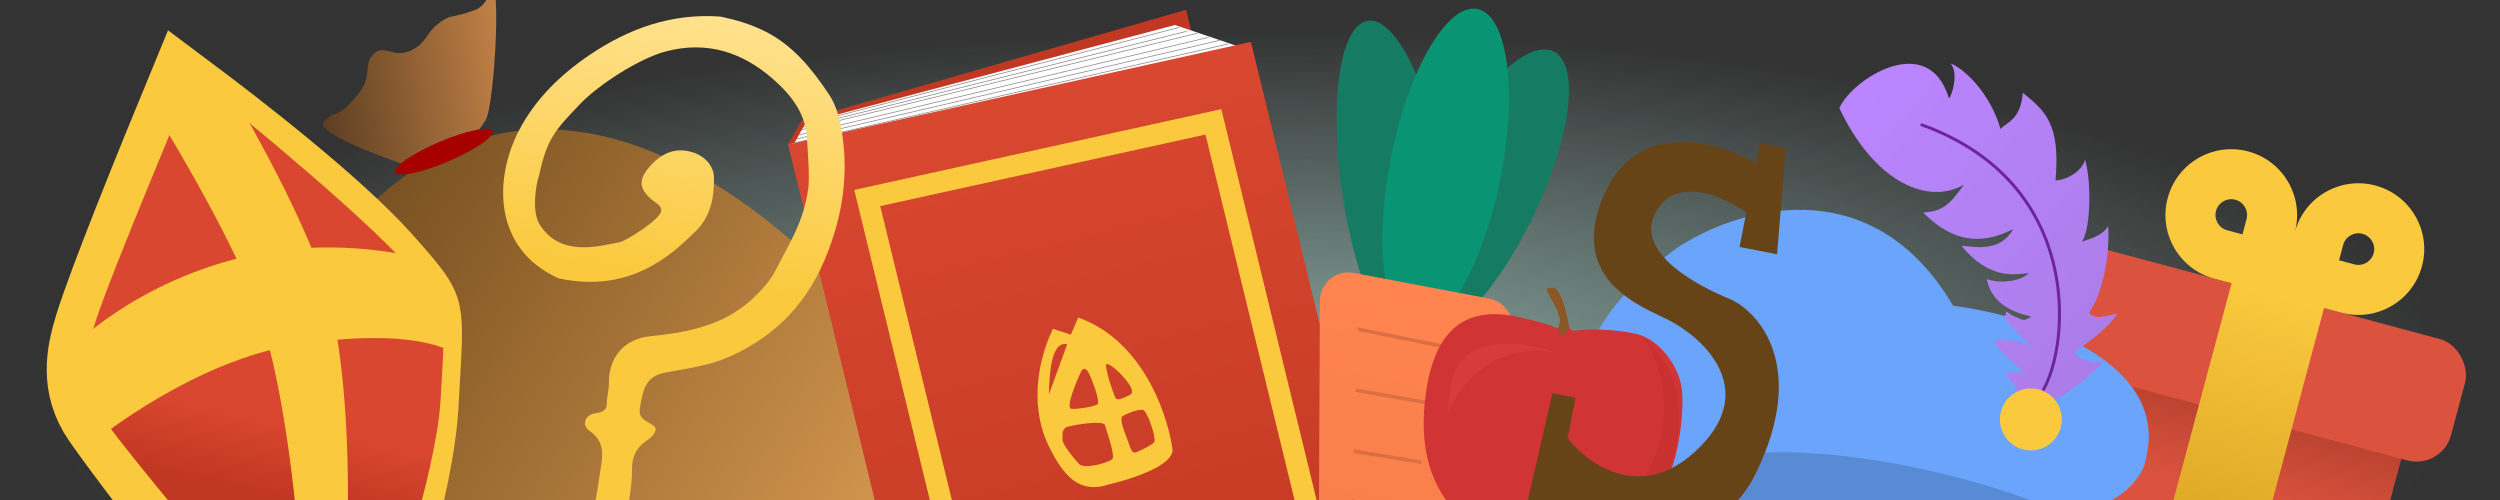 <svg width="350" height="70" viewBox="0 0 350 70" fill="none" xmlns="http://www.w3.org/2000/svg">
<rect x="0" y="0" width="350" height="70" fill="#333333" stroke="none"/>
<g clip-path="url(#clip0_216_10708)">
<rect x="6" y="4" width="338" height="100" fill="url(#paint0_radial_216_10708)"/>
<path d="M134.336 91.533L32.004 146.467C17.702 127.935 18.166 102.184 29.894 67.589C52.941 -0.396 93.294 10.092 125.322 48.673C126.036 49.533 147.716 70.415 134.336 91.533Z" fill="url(#paint1_linear_216_10708)"/>
<path d="M45.364 17.015C43.604 18.86 58.279 23.612 58.279 23.612C58.921 24.018 63.956 23.173 67.979 16.823C69.329 14.693 70.4 -6.998 68.262 -0.439C67.944 0.538 67.091 1.186 66.502 1.405C62.975 2.717 63.153 1.817 61.114 3.518C59.602 4.78 59.723 5.968 57.616 7.021C54.983 8.337 53.691 5.879 52.122 7.77C50.929 9.207 52.035 10.817 50.265 13.018C46.872 17.236 47.354 14.931 45.364 17.015Z" fill="url(#paint2_linear_216_10708)"/>
<ellipse cx="62.15" cy="21.227" rx="7.384" ry="1.5" transform="rotate(-22.976 62.15 21.227)" fill="#A70000"/>
<path d="M14.147 58.711C17.376 63.36 24.818 72.97 29.144 78.508C39.874 71.402 50.732 69.977 56.712 69.802C57.536 66.141 58.574 60.915 58.781 57.093C58.859 55.651 58.934 54.377 59.002 53.231C59.126 51.126 59.225 49.458 59.267 47.999C59.331 45.785 59.236 44.614 59.041 43.782C58.699 42.321 57.944 41.132 53.632 36.325C46.944 28.872 33.528 18.452 25.857 12.718C21.914 22.271 14.866 39.596 13.005 45.727C11.899 49.372 10.865 53.984 14.147 58.711Z" stroke="#FAC93D" stroke-width="10.78"/>
<path d="M30.859 78.874C44.021 68.658 58.962 70.377 58.962 70.377C58.962 70.377 61.373 61.672 61.683 55.954C62.371 43.242 63.06 43.433 56.02 36.068C47.3 26.944 27.111 10.841 27.111 10.841C27.111 10.841 15.648 37.919 13.337 45.141C12.335 48.274 10.855 53.763 14.993 59.346C19.131 64.93 30.859 78.874 30.859 78.874Z" fill="url(#paint3_linear_216_10708)"/>
<path d="M45.883 41.133C42.676 29.736 31.657 11.535 31.657 11.535L23.859 9.418L21.299 14.931C21.299 14.931 32.32 32.517 36.149 43.432C40.343 55.39 41.768 75.39 41.768 75.39L48.683 72.938C48.683 72.938 49.26 53.136 45.883 41.133Z" fill="#FAC93D"/>
<path d="M38.861 35.1C49.681 33.609 59.151 36.198 59.151 36.198L63.887 42.672L63.521 49.436C63.521 49.436 58.64 45.628 41.541 48.246C27.292 50.428 13.695 61.436 13.695 61.436L10.452 48.259C10.452 48.259 21.207 37.533 38.861 35.1Z" fill="#FAC93D"/>
<path d="M166.053 1.366L112.228 16.874L113.219 20.941L167.961 9.198L166.053 1.366Z" fill="#C13822"/>
<path d="M164.498 3.5L173.542 6.562L110.553 20.474L112.489 17.289L164.498 3.5Z" fill="#FEFDFD"/>
<path d="M175.126 5.859L110.329 20.209L130.477 102.901L196.008 91.561L175.126 5.859Z" fill="url(#paint4_linear_216_10708)"/>
<path d="M169.876 17.057L121.414 27.72L137.489 93.693L186.458 85.112L169.876 17.057Z" stroke="#FAC93D" stroke-width="3"/>
<path fill-rule="evenodd" clip-rule="evenodd" d="M164.145 62.802C164.436 64.684 160.428 66.559 155.214 67.829C151.259 69.149 148.922 66.868 146.724 62.236C144.526 57.605 144.815 51.476 147.409 46.034L149.923 46.846L150.945 44.459C159.358 47.398 163.215 56.793 164.145 62.802ZM146.847 55.219L149.408 48.181C147.072 47.723 146.924 52.649 146.855 54.949C146.852 55.043 146.85 55.134 146.847 55.219ZM151.398 51.92C152.075 51.042 152.583 52.434 153.12 53.907C153.12 53.907 154.05 56.262 153.607 56.639C153.144 56.93 150.815 57.31 150.022 57.244C149.149 57.172 150.575 53.664 151.398 51.92ZM156.113 55.575C156.263 55.939 156.429 56.179 158.237 55.258C159.593 54.567 154.986 50.197 154.848 51.081C154.792 51.442 155.287 53.576 156.113 55.575ZM154.693 59.515C154.503 58.737 149.517 59.596 149.222 59.846C148.737 60.256 148.741 60.57 148.749 61.144C148.751 61.271 148.753 61.409 148.75 61.565C148.734 62.348 150.997 64.937 151.206 65.064C152.105 65.611 154.773 64.874 155.661 64.335C156.115 64.059 155.489 62.06 154.847 60.007L154.846 60.006C154.795 59.843 154.744 59.679 154.693 59.515ZM157.103 58.318C157.399 58.067 159.272 57.219 160.027 57.391C160.621 57.638 161.728 60.718 161.638 61.81C161.609 62.155 159.32 63.265 158.983 63.347C158.517 63.461 158.349 62.976 158.089 62.23C158.011 62.005 157.924 61.756 157.819 61.493C156.781 58.902 156.976 58.527 157.103 58.318Z" fill="#FAC93D"/>
<path d="M172.003 6.139L110.479 20.172L110.972 19.574L170.765 5.643" stroke="#8A8585" stroke-width="0.1"/>
<path d="M169.226 5.22L111.464 18.975L111.769 18.262L167.65 4.646" stroke="#8A8585" stroke-width="0.1"/>
<path d="M166.147 4.374L112.148 17.851L112.375 17.477L165.06 3.841" stroke="#8A8585" stroke-width="0.1"/>
<path d="M112.791 17.216L112.229 16.874L110.329 20.209L111.232 19.989L112.791 17.216Z" fill="#C13822"/>
<path d="M100.905 2.325C94.098 1.819 88.051 3.961 82.546 7.691C78.472 10.453 74.955 13.849 72.663 18.256C69.132 25.04 69.024 34.811 78.178 38.959C88.335 41.191 94.237 35.477 97.457 32.306C99.525 30.27 100.013 27.505 99.958 24.826C99.928 23.323 98.777 21.9 97.048 21.343C94.689 20.586 92.793 21.36 91.193 23.063C89.34 25.035 89.375 26.35 91.245 27.954C91.777 28.411 92.66 28.735 92.563 29.554C92.421 30.75 87.627 33.737 86.761 33.907C83.475 34.557 78.419 35.915 75.56 31.445C74.369 29.582 75.08 25.561 75.488 24.491C76.595 19.455 77.592 18.345 81.228 14.544C83.746 11.912 89.441 8.189 93.222 7.197C98.962 5.69 103.909 7.281 108.24 11.082C110.773 13.304 112.82 15.921 112.986 19.436C113.063 21.074 113.384 24.725 113.157 26.367C112.508 31.018 110.762 33.564 108.615 37.785C107.897 39.197 106.859 40.362 105.734 41.471C101.675 45.475 96.484 46.531 91.078 47.065C87.389 47.429 85.215 49.971 85.245 53.667C85.254 54.637 84.933 55.596 84.945 56.611C84.953 57.264 84.435 57.731 83.44 57.844C81.905 58.023 81.371 59.491 82.525 60.305C85.097 62.118 84.216 64.412 83.924 66.688C83.347 71.184 82.101 75.542 81.166 79.964C80.254 84.278 79.605 88.644 79.001 92.987C77.832 101.385 66.816 150.269 65.19 158.543C63.394 167.674 48.704 226.403 45.93 235.286C44.275 240.591 43.013 246.021 41.59 251.401C40.732 254.649 39.881 257.902 39.075 261.165C38.828 262.172 38.672 263.212 38.587 264.244C38.38 266.743 39.597 267.973 42.206 268.054C42.947 266.972 43.183 265.799 43.276 264.52C43.404 262.74 44.241 261.107 44.705 259.399C45.426 256.75 45.826 254.015 46.527 251.36C48.45 244.09 50.558 236.867 52.393 229.575C53.541 225.02 66.247 170.528 67.393 165.969C70.494 153.646 82.243 100.536 84.696 88.056C85.156 85.716 85.356 83.321 85.916 81.009C86.481 78.689 87.199 76.434 87.462 74.027C87.768 71.228 88.515 68.473 88.489 65.632C88.472 63.957 89.079 62.698 90.473 61.73C91.019 61.352 91.63 60.916 91.798 60.151C91.76 60.026 91.76 59.86 91.675 59.771C90.899 58.936 89.248 58.898 89.592 57.056C90.012 54.813 90.204 52.715 93.145 52.158C96.189 51.582 99.287 51.215 102.188 49.909C108.846 46.916 113.265 42.154 115.901 35.28C117.987 29.844 118.763 24.507 117.915 18.813C117.618 16.812 117.139 14.828 116.05 13.206C113.686 9.687 111.079 6.372 107.083 4.378C105.145 3.41 103.158 2.815 101.084 2.364" fill="url(#paint5_linear_216_10708)"/>
<ellipse cx="7.251" cy="23.934" rx="7.251" ry="23.934" transform="matrix(-0.988 0.154 0.154 0.988 198.65 1.788)" fill="#167B63"/>
<ellipse cx="7.667" cy="22.552" rx="7.667" ry="22.552" transform="matrix(-0.896 -0.443 -0.443 0.896 224.391 10.602)" fill="#167B63"/>
<ellipse cx="7.798" cy="22.716" rx="7.798" ry="22.716" transform="matrix(-0.981 -0.196 -0.196 0.981 214.491 2.783)" fill="#099573"/>
<path d="M184.554 94.633C184.535 99.063 190.662 100.234 192.278 96.109L211.444 47.184C212.358 44.851 210.927 42.262 208.465 41.795L189.527 38.206C187.071 37.741 184.794 39.618 184.783 42.119L184.554 94.633Z" fill="url(#paint6_linear_216_10708)"/>
<path d="M204.789 49.028L190.072 46.086" stroke="#DB6F41" stroke-width="0.5" stroke-linejoin="round"/>
<path d="M202.134 56.787L189.792 54.625" stroke="#DB6F41" stroke-width="0.5" stroke-linejoin="round"/>
<path d="M199.005 64.706L189.512 63.165M196.503 71.357L189.225 70.123M194.002 78.009L188.938 77.081M192.127 83.392L188.805 82.932M190.726 88.616L188.511 88.309" stroke="#DB6F41" stroke-width="0.5" stroke-linejoin="round"/>
<rect x="295.688" y="43.843" width="44.396" height="40.208" rx="5" transform="rotate(15 295.688 43.843)" fill="url(#paint7_linear_216_10708)"/>
<rect x="290.574" y="33.8" width="57.798" height="17.591" rx="5" transform="rotate(15 290.574 33.8)" fill="#DB533E"/>
<path fill-rule="evenodd" clip-rule="evenodd" d="M332.564 25.973C337.479 27.29 340.396 32.342 339.079 37.258C337.762 42.173 332.709 45.09 327.794 43.773L325.367 43.123L312.792 90.052L299.846 86.583L312.421 39.654L309.993 39.004C305.078 37.687 302.161 32.634 303.478 27.719C304.795 22.803 309.847 19.886 314.763 21.203C319.678 22.52 322.595 27.573 321.278 32.488C322.595 27.573 327.648 24.656 332.564 25.973ZM327.467 36.439L328.04 34.3C328.356 33.119 329.571 32.418 330.752 32.734C331.933 33.051 332.634 34.265 332.317 35.446C332.001 36.627 330.787 37.328 329.606 37.012L327.467 36.439ZM314.517 30.677L313.944 32.815L311.805 32.242C310.624 31.926 309.923 30.712 310.239 29.53C310.556 28.349 311.77 27.648 312.951 27.965C314.132 28.281 314.833 29.495 314.517 30.677Z" fill="url(#paint8_linear_216_10708)"/>
<path d="M234.499 34.904C212.901 51.15 222.857 63.951 233.109 67.717C247.001 61.332 277.391 67.65 288.275 72.21C297.4 71.171 300.201 66.352 300.461 64.072C303.769 50.245 283.824 44.133 273.438 42.805C261.824 23.121 242.639 29.336 234.499 34.904Z" fill="#6AA4FB"/>
<path d="M232.132 67.167C245.232 58.614 276.461 66.203 288.388 71.748L285.433 74.876C265 68.737 243.308 71.073 235.292 71.748L232.132 67.167Z" fill="#6AA4FB"/>
<path d="M232.132 67.167C245.232 58.614 276.461 66.203 288.388 71.748L285.433 74.876C265 68.737 243.308 71.073 235.292 71.748L232.132 67.167Z" fill="black" fill-opacity="0.16"/>
<path d="M280.559 52.357C281.413 52.858 283.042 55.212 283.131 56.482L282.272 61.158L284.558 61.578L285.417 56.902C289.229 55.798 293.307 51.907 294.544 50.631C292.132 51.133 290.329 49.606 290.399 49.225C293.01 47.642 295.54 45.408 296.428 43.888C294.012 44.465 293.332 44.662 292.444 43.8C294.416 41.101 295.42 35.539 295.138 31.621C294.411 33.098 292.153 33.542 291.453 33.844C292.833 31.949 292.726 24.679 291.896 22.378C291.347 24.425 288.386 25.403 287.775 25.219C288.461 17.396 286.381 15.564 283.201 12.992C282.868 16.852 280.842 17.16 280.069 18.056C278.717 13.253 275.154 9.687 273.083 8.877C274.215 10.202 273.342 13.257 272.853 13.776C269.99 4.227 259.304 11.035 257.51 15.145C262.652 25.972 270.233 28.619 274.928 25.865C272.934 28.764 271.818 29.59 269.245 29.762C274.028 34.594 278.327 33.866 281.842 32.077C280.037 35.354 276.462 34.561 274.595 34.397C278.449 39.144 282.063 38.473 284.041 38.228C282.947 39.369 280.125 39.764 278.139 39.077C279.235 44.219 285.169 44.074 284.242 44.441C283.501 44.734 283.454 45.03 282.513 44.499C280.794 43.915 280.945 43.094 280.747 44.175C280.548 45.255 283.841 47.554 284.544 48.793C283.376 47.203 278.256 47.637 279.27 47.824C279.254 48.778 282.343 50.9 283.538 52.569C282.753 51.715 281.071 52.355 280.559 52.357Z" fill="url(#paint9_linear_216_10708)"/>
<path fill-rule="evenodd" clip-rule="evenodd" d="M268.858 17.41C268.819 17.52 268.876 17.641 268.985 17.681C280.245 21.752 285.367 29.37 287.233 36.749C289.103 44.146 287.7 51.295 285.915 54.398C285.857 54.499 285.892 54.628 285.993 54.687C286.094 54.745 286.224 54.71 286.282 54.609C288.129 51.397 289.535 44.132 287.643 36.645C285.745 29.141 280.531 21.406 269.129 17.284C269.019 17.244 268.898 17.301 268.858 17.41Z" fill="#6E249B"/>
<circle cx="4.335" cy="4.335" r="4.335" transform="matrix(-0.994 -0.113 -0.113 0.994 289.122 54.901)" fill="#FAC93D"/>
<path fill-rule="evenodd" clip-rule="evenodd" d="M218.909 42.524C219.183 43.541 219.483 44.841 219.574 45.414C219.699 46.197 220.051 46.407 220.991 46.259C223.164 45.918 227.817 46.282 229.743 46.944C232.183 47.783 234.601 50.7 235.308 53.659C235.982 56.477 235.149 63.111 233.701 66.452C231.538 71.443 228.234 74.796 224.124 76.173C221.643 77.003 220.859 76.983 214.179 75.913C207.037 74.769 206.897 74.722 204.865 72.797C200.185 68.361 198.518 62.606 199.66 54.831C200.94 46.122 205.156 42.737 212.66 44.394C214.696 44.843 216.879 45.456 217.51 45.756C217.974 45.976 218.312 46.016 218.524 45.905C219.031 45.637 218.802 44.496 217.798 42.87C216.519 40.802 216.484 40.394 217.6 40.557C217.6 40.557 218.635 41.508 218.909 42.524Z" fill="#D03434"/>
<path d="M230.097 47.175C233.75 53.27 236.603 64.808 221.211 76.696C229.62 77.932 242.145 58.041 230.097 47.175Z" fill="#C93131"/>
<path d="M216.561 40.678C216.356 40.215 217.263 40.235 217.709 40.3C218.508 41.055 218.982 42.602 219.336 44.089C219.673 45.503 219.634 45.77 219.555 46.304L219.555 46.305C219.492 46.732 218.738 46.913 218.408 46.682C218.078 46.452 217.998 46.13 218.337 45.307C218.761 44.277 216.82 41.262 216.561 40.678Z" fill="#8C5726"/>
<path d="M217.481 49.276C213.336 47.757 204.239 46.499 203.138 53.993C201.528 64.949 203.051 47.155 217.481 49.276Z" fill="#D73B3B"/>
<path d="M250.004 20.741L248.79 35.597L243.539 34.575L244.482 29.728C241.538 27.618 234.915 24.597 231.971 29.39C228.289 35.382 238.242 40.253 242.124 41.846C246.007 43.44 253.31 51.15 245.723 66.443C239.654 78.678 223.739 75.261 217.044 70.884L216.693 72.565L213.462 71.936L217.336 55.051L220.567 55.68L219.467 61.335C222.365 65.113 230.153 70.625 238.116 62.448C246.079 54.271 238.413 47.273 233.585 44.797C230.023 42.97 219.707 39.414 224.296 27.897C228.884 16.38 240.556 19.741 245.818 22.861L246.368 20.034L250.004 20.741Z" fill="#674318"/>
</g>
<defs>
<radialGradient id="paint0_radial_216_10708" cx="0" cy="0" r="1" gradientUnits="userSpaceOnUse" gradientTransform="translate(175 54) rotate(90) scale(50 169)">
<stop stop-color="#A2CAC1" stop-opacity="0.8"/>
<stop offset="1" stop-color="#A2CAC1" stop-opacity="0"/>
</radialGradient>
<linearGradient id="paint1_linear_216_10708" x1="50.472" y1="-1.526" x2="171.476" y2="75.613" gradientUnits="userSpaceOnUse">
<stop stop-color="#674318"/>
<stop offset="1" stop-color="#FFB864"/>
</linearGradient>
<linearGradient id="paint2_linear_216_10708" x1="72.018" y1="17.922" x2="45.335" y2="21.732" gradientUnits="userSpaceOnUse">
<stop stop-color="#C18146"/>
<stop offset="1" stop-color="#5B3D21"/>
</linearGradient>
<linearGradient id="paint3_linear_216_10708" x1="36.703" y1="58.276" x2="34.464" y2="68.329" gradientUnits="userSpaceOnUse">
<stop stop-color="#D94730"/>
<stop offset="1" stop-color="#C13822"/>
</linearGradient>
<linearGradient id="paint4_linear_216_10708" x1="142.562" y1="12.355" x2="163.775" y2="99.415" gradientUnits="userSpaceOnUse">
<stop stop-color="#D94730"/>
<stop offset="1" stop-color="#C13822"/>
</linearGradient>
<linearGradient id="paint5_linear_216_10708" x1="89.302" y1="-3.962" x2="47.407" y2="269.166" gradientUnits="userSpaceOnUse">
<stop offset="0.016" stop-color="#FFE28E"/>
<stop offset="0.151" stop-color="#FAC93D"/>
<stop offset="0.891" stop-color="#FAC93D"/>
<stop offset="1" stop-color="#D8AB2B"/>
</linearGradient>
<linearGradient id="paint6_linear_216_10708" x1="184.584" y1="116.089" x2="199.004" y2="40.002" gradientUnits="userSpaceOnUse">
<stop stop-color="#F17A46"/>
<stop offset="1" stop-color="#FF844F"/>
</linearGradient>
<linearGradient id="paint7_linear_216_10708" x1="317.886" y1="43.843" x2="317.886" y2="84.05" gradientUnits="userSpaceOnUse">
<stop stop-color="#A23726"/>
<stop offset="0.505" stop-color="#DB533E"/>
</linearGradient>
<linearGradient id="paint8_linear_216_10708" x1="326.001" y1="43.5" x2="315.001" y2="83" gradientUnits="userSpaceOnUse">
<stop stop-color="#FAC93D"/>
<stop offset="1" stop-color="#D8A021"/>
</linearGradient>
<linearGradient id="paint9_linear_216_10708" x1="258.379" y1="14.261" x2="301.004" y2="50.568" gradientUnits="userSpaceOnUse">
<stop stop-color="#BB85FF"/>
<stop offset="0.867" stop-color="#AC7DE9"/>
</linearGradient>
<clipPath id="clip0_216_10708">
<rect width="350" height="70" fill="white"/>
</clipPath>
</defs>
</svg>
